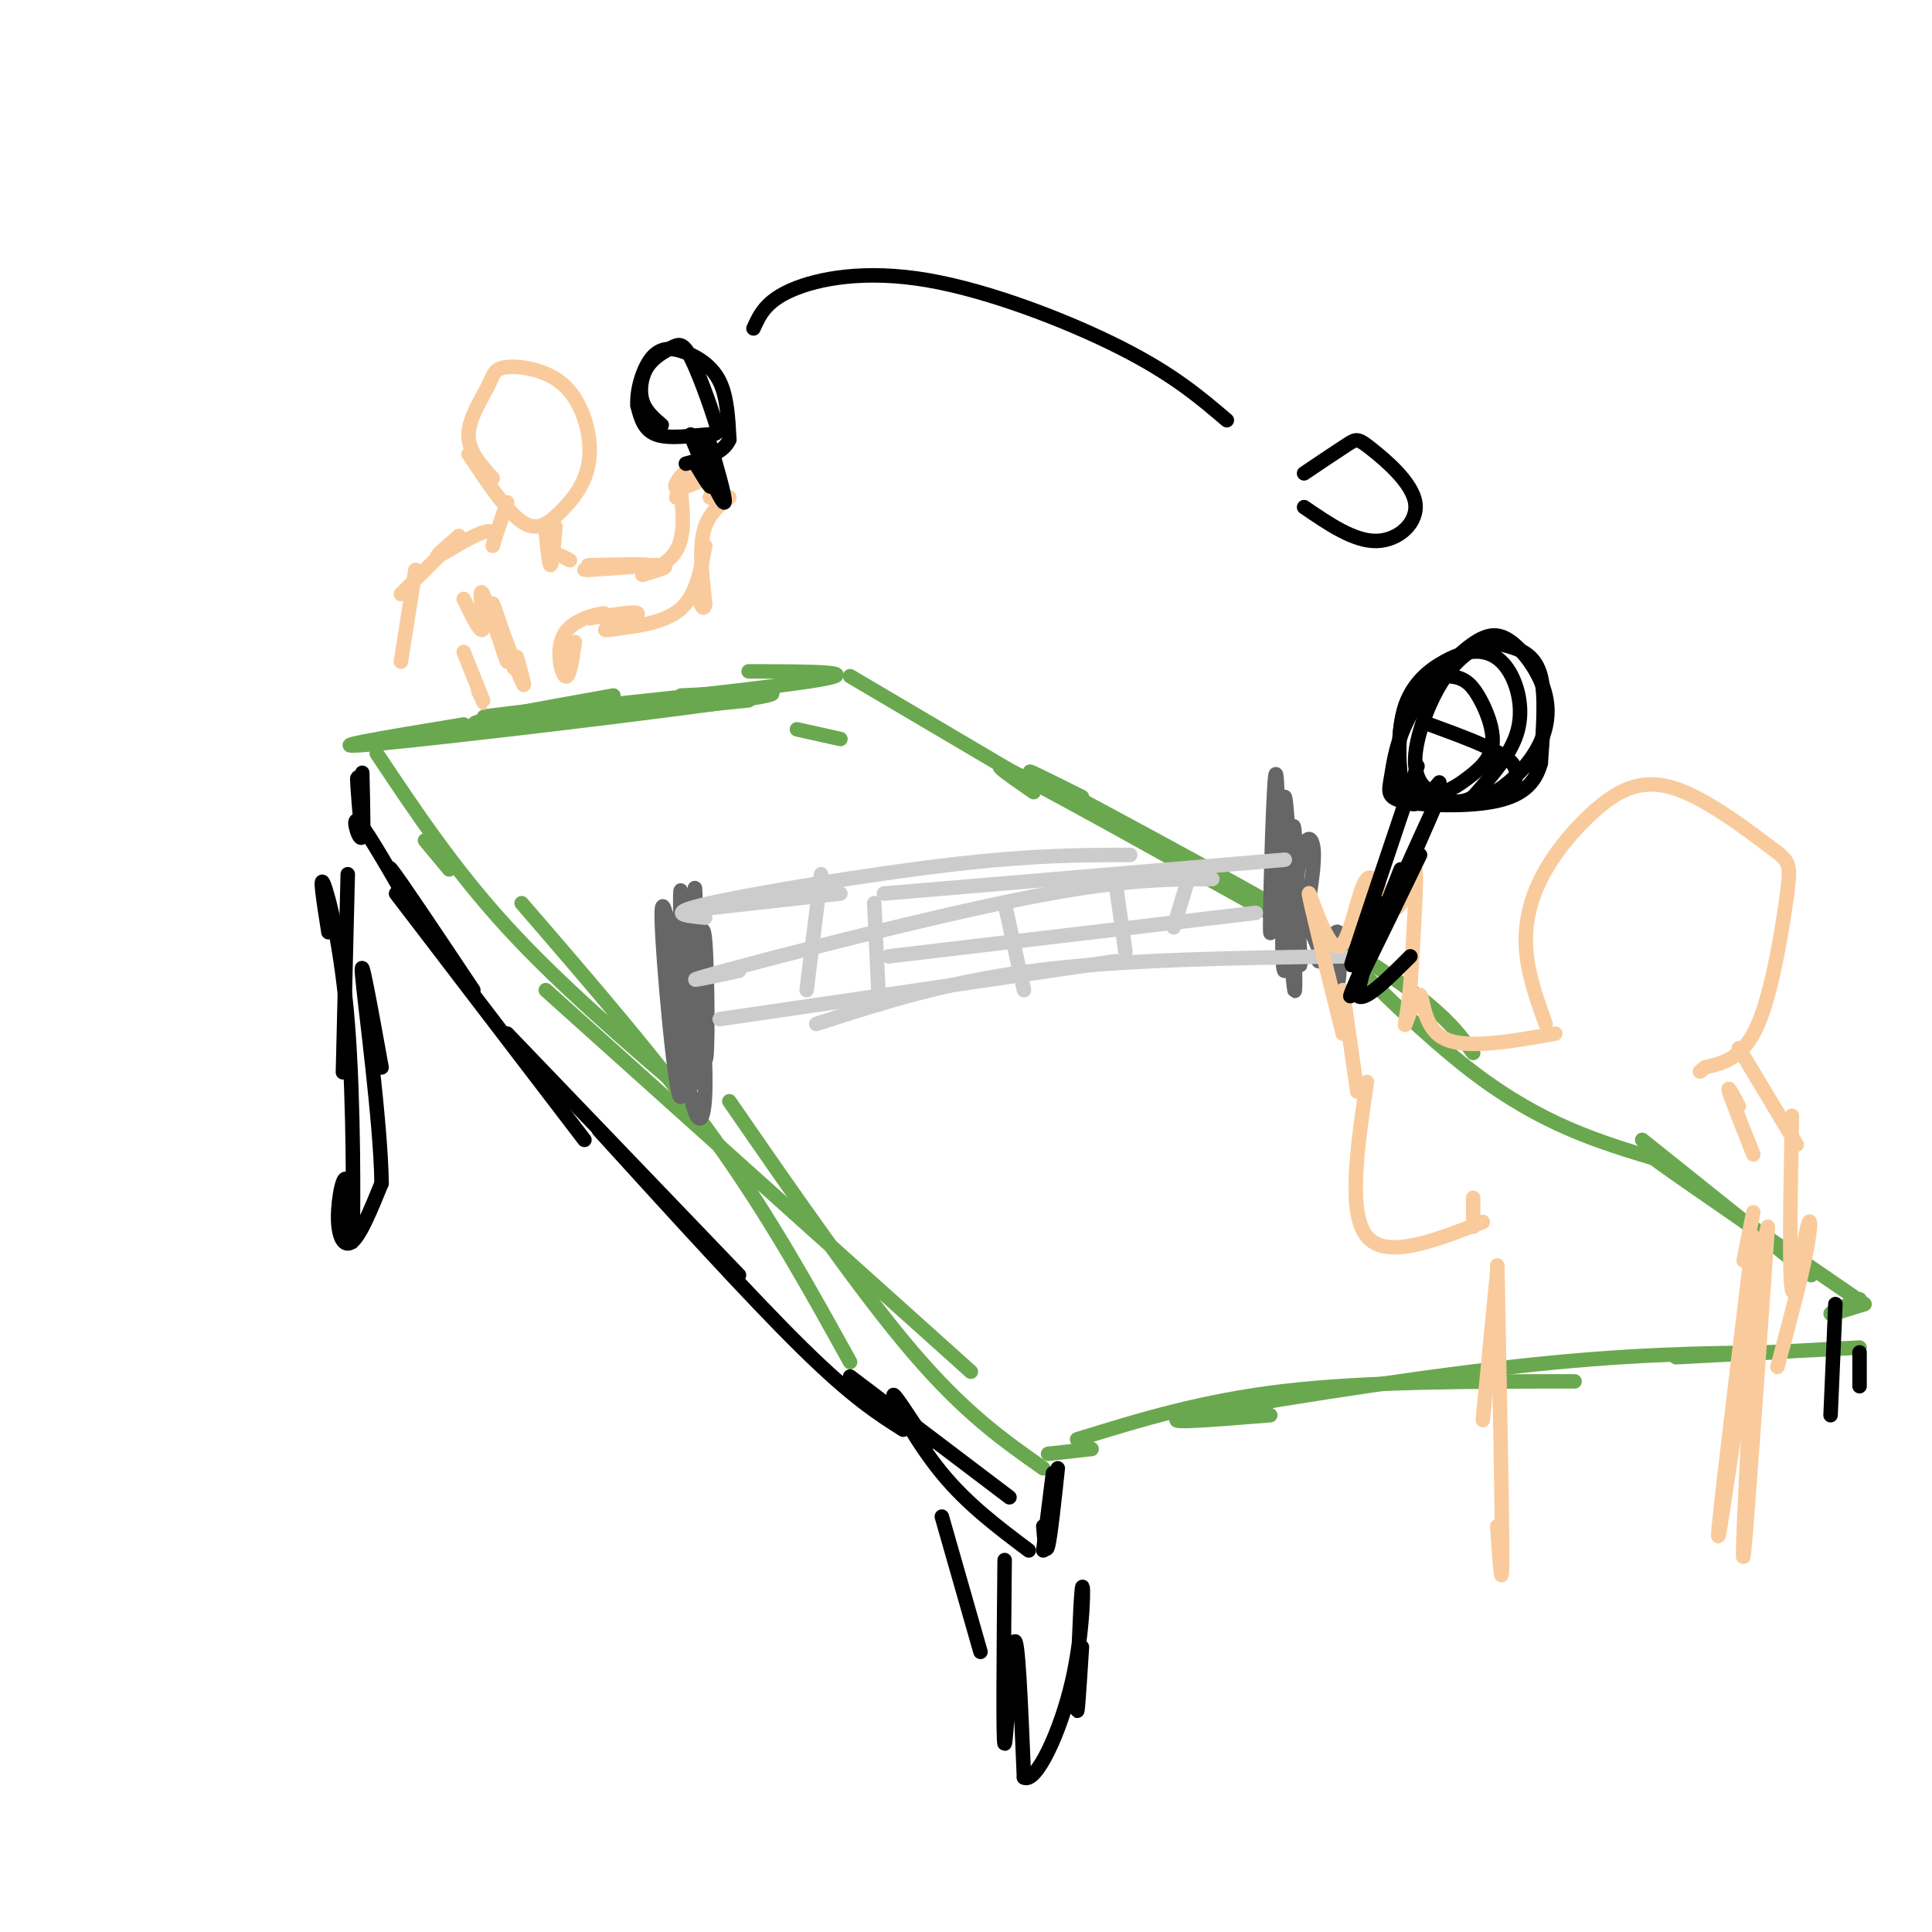 <svg viewBox='0 0 400 400' version='1.1' xmlns='http://www.w3.org/2000/svg' xmlns:xlink='http://www.w3.org/1999/xlink'><g fill='none' stroke='rgb(106,168,79)' stroke-width='3' stroke-linecap='round' stroke-linejoin='round'><path d='M96,150c-16.200,2.667 -32.400,5.333 -18,4c14.400,-1.333 59.400,-6.667 75,-9c15.600,-2.333 1.800,-1.667 -12,-1'/><path d='M120,146c-13.622,1.578 -27.244,3.156 -15,2c12.244,-1.156 50.356,-5.044 63,-7c12.644,-1.956 -0.178,-1.978 -13,-2'/><path d='M127,144c-16.333,2.917 -32.667,5.833 -28,6c4.667,0.167 30.333,-2.417 56,-5'/><path d='M165,151c0.000,0.000 9.000,2.000 9,2'/><path d='M176,140c0.000,0.000 39.000,23.000 39,23'/><path d='M88,174c0.000,0.000 5.000,6.000 5,6'/><path d='M78,156c8.000,12.000 16.000,24.000 27,36c11.000,12.000 25.000,24.000 39,36'/><path d='M108,187c14.333,16.583 28.667,33.167 40,49c11.333,15.833 19.667,30.917 28,46'/><path d='M113,205c0.000,0.000 88.000,79.000 88,79'/><path d='M151,228c13.583,19.667 27.167,39.333 38,52c10.833,12.667 18.917,18.333 27,24'/><path d='M214,164c-5.667,-3.917 -11.333,-7.833 -2,-3c9.333,4.833 33.667,18.417 58,32'/><path d='M224,165c-8.333,-4.156 -16.667,-8.311 -5,-2c11.667,6.311 43.333,23.089 61,34c17.667,10.911 21.333,15.956 25,21'/><path d='M272,194c-4.956,-6.444 -9.911,-12.889 -4,-7c5.911,5.889 22.689,24.111 37,35c14.311,10.889 26.156,14.444 38,18'/><path d='M217,301c0.000,0.000 9.000,-1.000 9,-1'/><path d='M223,298c12.917,-4.000 25.833,-8.000 43,-10c17.167,-2.000 38.583,-2.000 60,-2'/><path d='M263,293c-12.867,1.044 -25.733,2.089 -16,0c9.733,-2.089 42.067,-7.311 66,-10c23.933,-2.689 39.467,-2.844 55,-3'/><path d='M340,236c0.000,0.000 35.000,28.000 35,28'/><path d='M347,242c-4.750,-2.833 -9.500,-5.667 -3,-1c6.500,4.667 24.250,16.833 42,29'/><path d='M347,281c0.000,0.000 38.000,-2.000 38,-2'/><path d='M385,269c-3.083,1.417 -6.167,2.833 -6,3c0.167,0.167 3.583,-0.917 7,-2'/></g>
<g fill='none' stroke='rgb(102,102,102)' stroke-width='3' stroke-linecap='round' stroke-linejoin='round'><path d='M144,224c-2.211,-9.507 -4.421,-19.014 -4,-16c0.421,3.014 3.474,18.550 4,16c0.526,-2.550 -1.474,-23.187 -2,-24c-0.526,-0.813 0.421,18.196 1,22c0.579,3.804 0.789,-7.598 1,-19'/><path d='M144,203c0.565,-6.809 1.477,-14.333 2,-8c0.523,6.333 0.656,26.522 0,24c-0.656,-2.522 -2.100,-27.756 -2,-27c0.100,0.756 1.743,27.502 2,32c0.257,4.498 -0.871,-13.251 -2,-31'/><path d='M144,193c0.364,2.321 2.275,23.623 2,33c-0.275,9.377 -2.737,6.830 -4,-7c-1.263,-13.830 -1.328,-38.944 -1,-34c0.328,4.944 1.050,39.947 0,42c-1.050,2.053 -3.871,-28.842 -4,-37c-0.129,-8.158 2.436,6.421 5,21'/><path d='M142,211c0.876,6.613 0.566,12.645 0,6c-0.566,-6.645 -1.389,-25.966 -1,-24c0.389,1.966 1.991,25.218 2,24c0.009,-1.218 -1.574,-26.905 -1,-29c0.574,-2.095 3.307,19.401 4,24c0.693,4.599 -0.653,-7.701 -2,-20'/><path d='M144,192c-0.322,-6.274 -0.128,-11.960 0,-5c0.128,6.960 0.188,26.566 0,27c-0.188,0.434 -0.625,-18.305 -1,-25c-0.375,-6.695 -0.687,-1.348 -1,4'/><path d='M269,177c-0.686,8.470 -1.372,16.941 -2,13c-0.628,-3.941 -1.199,-20.293 -2,-18c-0.801,2.293 -1.831,23.233 -2,21c-0.169,-2.233 0.523,-27.638 1,-32c0.477,-4.362 0.738,12.319 1,29'/><path d='M265,190c0.266,-3.182 0.432,-25.636 1,-25c0.568,0.636 1.537,24.364 2,27c0.463,2.636 0.418,-15.818 0,-20c-0.418,-4.182 -1.209,5.909 -2,16'/><path d='M266,188c-0.121,-2.075 0.575,-15.263 1,-17c0.425,-1.737 0.578,7.978 1,10c0.422,2.022 1.114,-3.648 2,-6c0.886,-2.352 1.968,-1.386 2,2c0.032,3.386 -0.984,9.193 -2,15'/><path d='M270,192c-0.363,-0.804 -0.270,-10.312 -1,-8c-0.730,2.312 -2.284,16.446 -3,17c-0.716,0.554 -0.594,-12.470 0,-12c0.594,0.470 1.660,14.434 2,16c0.340,1.566 -0.046,-9.267 0,-13c0.046,-3.733 0.523,-0.367 1,3'/><path d='M269,195c0.263,2.308 0.421,6.577 0,4c-0.421,-2.577 -1.421,-12.002 0,-11c1.421,1.002 5.263,12.429 7,15c1.737,2.571 1.368,-3.715 1,-10'/><path d='M277,193c-0.500,-0.667 -2.250,2.667 -4,6'/></g>
<g fill='none' stroke='rgb(204,204,204)' stroke-width='3' stroke-linecap='round' stroke-linejoin='round'><path d='M147,188c0.000,0.000 27.000,-3.000 27,-3'/><path d='M146,190c-4.311,-0.422 -8.622,-0.844 1,-3c9.622,-2.156 33.178,-6.044 50,-8c16.822,-1.956 26.911,-1.978 37,-2'/><path d='M183,185c0.000,0.000 83.000,-7.000 83,-7'/><path d='M149,211c0.000,0.000 82.000,-12.000 82,-12'/><path d='M169,212c13.417,-4.333 26.833,-8.667 45,-11c18.167,-2.333 41.083,-2.667 64,-3'/><path d='M170,181c0.000,0.000 -3.000,24.000 -3,24'/><path d='M181,187c0.000,0.000 1.000,21.000 1,21'/><path d='M208,187c0.000,0.000 4.000,18.000 4,18'/><path d='M231,183c0.000,0.000 2.000,14.000 2,14'/><path d='M246,182c0.000,0.000 -3.000,10.000 -3,10'/><path d='M153,201c-7.289,1.578 -14.578,3.156 -3,0c11.578,-3.156 42.022,-11.044 62,-15c19.978,-3.956 29.489,-3.978 39,-4'/><path d='M184,198c0.000,0.000 76.000,-9.000 76,-9'/></g>
<g fill='none' stroke='rgb(0,0,0)' stroke-width='3' stroke-linecap='round' stroke-linejoin='round'><path d='M75,160c0.167,7.266 0.335,14.533 0,13c-0.335,-1.533 -1.172,-11.864 -1,-12c0.172,-0.136 1.354,9.925 1,12c-0.354,2.075 -2.244,-3.836 -1,-3c1.244,0.836 5.622,8.418 10,16'/><path d='M84,186c0.133,0.044 -4.533,-7.844 -3,-6c1.533,1.844 9.267,13.422 17,25'/><path d='M82,185c0.000,0.000 39.000,51.000 39,51'/><path d='M105,214c0.000,0.000 48.000,50.000 48,50'/><path d='M124,234c15.750,17.333 31.500,34.667 42,45c10.500,10.333 15.750,13.667 21,17'/><path d='M176,285c0.000,0.000 33.000,25.000 33,25'/><path d='M192,299c-3.667,-5.644 -7.333,-11.289 -7,-10c0.333,1.289 4.667,9.511 10,16c5.333,6.489 11.667,11.244 18,16'/><path d='M219,304c-0.750,7.000 -1.500,14.000 -2,16c-0.500,2.000 -0.750,-1.000 -1,-4'/><path d='M218,305c0.000,0.000 -2.000,16.000 -2,16'/><path d='M380,270c0.000,0.000 -1.000,23.000 -1,23'/><path d='M385,280c0.000,0.000 0.000,7.000 0,7'/><path d='M72,181c0.000,0.000 -1.000,41.000 -1,41'/><path d='M68,193c-0.956,-6.075 -1.912,-12.150 -1,-10c0.912,2.150 3.691,12.526 5,29c1.309,16.474 1.149,39.047 1,44c-0.149,4.953 -0.287,-7.714 -1,-11c-0.713,-3.286 -2.000,2.808 -2,7c-0.000,4.192 1.286,6.484 3,5c1.714,-1.484 3.857,-6.742 6,-12'/><path d='M79,245c-0.133,-12.267 -3.467,-36.933 -4,-43c-0.533,-6.067 1.733,6.467 4,19'/><path d='M195,314c0.000,0.000 8.000,28.000 8,28'/><path d='M208,323c-0.178,19.000 -0.356,38.000 0,38c0.356,0.000 1.244,-19.000 2,-21c0.756,-2.000 1.378,13.000 2,28'/><path d='M212,368c2.434,1.375 7.518,-9.188 10,-20c2.482,-10.812 2.360,-21.872 2,-19c-0.360,2.872 -0.960,19.678 -1,24c-0.040,4.322 0.480,-3.839 1,-12'/></g>
<g fill='none' stroke='rgb(249,203,156)' stroke-width='3' stroke-linecap='round' stroke-linejoin='round'><path d='M102,99c-2.529,-2.798 -5.058,-5.597 -5,-9c0.058,-3.403 2.703,-7.412 4,-10c1.297,-2.588 1.248,-3.755 4,-4c2.752,-0.245 8.307,0.432 12,4c3.693,3.568 5.526,10.029 5,15c-0.526,4.971 -3.411,8.454 -6,11c-2.589,2.546 -4.883,4.156 -8,2c-3.117,-2.156 -7.059,-8.078 -11,-14'/><path d='M115,109c-0.333,3.917 -0.667,7.833 -1,8c-0.333,0.167 -0.667,-3.417 -1,-7'/><path d='M105,104c-1.476,4.315 -2.952,8.631 -3,9c-0.048,0.369 1.333,-3.208 -1,-3c-2.333,0.208 -8.381,4.202 -10,5c-1.619,0.798 1.190,-1.601 4,-4'/><path d='M95,111c-1.333,1.333 -6.667,6.667 -12,12'/><path d='M86,118c0.000,0.000 -3.000,19.000 -3,19'/><path d='M116,115c0.000,0.000 2.000,1.000 2,1'/><path d='M96,124c1.876,3.878 3.751,7.756 4,6c0.249,-1.756 -1.129,-9.144 0,-7c1.129,2.144 4.767,13.822 5,14c0.233,0.178 -2.937,-11.144 -3,-12c-0.063,-0.856 2.982,8.756 4,12c1.018,3.244 0.009,0.122 -1,-3'/><path d='M105,134c-0.917,-2.655 -2.708,-7.792 -2,-6c0.708,1.792 3.917,10.512 5,13c1.083,2.488 0.042,-1.256 -1,-5'/><path d='M96,135c0.000,0.000 4.000,10.000 4,10'/><path d='M100,145c0.500,1.333 -0.250,-0.333 -1,-2'/><path d='M126,117c-3.032,0.041 -6.064,0.083 -3,0c3.064,-0.083 12.223,-0.290 11,0c-1.223,0.290 -12.829,1.078 -13,1c-0.171,-0.078 11.094,-1.022 15,-1c3.906,0.022 0.453,1.011 -3,2'/><path d='M133,119c1.044,-0.267 5.156,-1.933 7,-5c1.844,-3.067 1.422,-7.533 1,-12'/><path d='M141,102c0.000,-1.833 -0.500,-0.417 -1,1'/><path d='M140,101c3.303,-1.222 6.606,-2.443 6,-2c-0.606,0.443 -5.121,2.552 -6,2c-0.879,-0.552 1.879,-3.764 4,-5c2.121,-1.236 3.606,-0.496 4,1c0.394,1.496 -0.303,3.748 -1,6'/><path d='M147,103c1.048,0.762 4.167,-0.333 4,0c-0.167,0.333 -3.619,2.095 -5,6c-1.381,3.905 -0.690,9.952 0,16'/><path d='M146,125c-0.333,2.167 -1.167,-0.417 -2,-3'/><path d='M146,113c-0.909,5.067 -1.818,10.134 -5,13c-3.182,2.866 -8.636,3.531 -12,4c-3.364,0.469 -4.636,0.742 -3,0c1.636,-0.742 6.182,-2.498 6,-3c-0.182,-0.502 -5.091,0.249 -10,1'/><path d='M122,128c-0.389,-0.148 3.638,-1.019 3,-1c-0.638,0.019 -5.941,0.928 -8,4c-2.059,3.072 -0.874,8.306 0,9c0.874,0.694 1.437,-3.153 2,-7'/><path d='M119,133c0.167,-0.500 -0.417,1.750 -1,4'/><path d='M363,276c-1.250,24.833 -2.500,49.667 -2,46c0.500,-3.667 2.750,-35.833 5,-68'/><path d='M366,254c-1.756,6.133 -8.644,55.467 -10,63c-1.356,7.533 2.822,-26.733 7,-61'/><path d='M363,251c0.000,0.000 -2.000,10.000 -2,10'/><path d='M363,239c-2.250,-5.667 -4.500,-11.333 -5,-13c-0.500,-1.667 0.750,0.667 2,3'/><path d='M360,217c0.000,0.000 12.000,20.000 12,20'/><path d='M371,231c-0.304,16.548 -0.607,33.095 0,36c0.607,2.905 2.125,-7.833 3,-12c0.875,-4.167 1.107,-1.762 0,4c-1.107,5.762 -3.554,14.881 -6,24'/></g>
<g fill='none' stroke='rgb(0,0,0)' stroke-width='3' stroke-linecap='round' stroke-linejoin='round'><path d='M148,96c-0.911,-3.333 -1.822,-6.667 -1,-4c0.822,2.667 3.378,11.333 3,12c-0.378,0.667 -3.689,-6.667 -7,-14'/><path d='M143,90c-0.067,0.222 3.267,7.778 4,10c0.733,2.222 -1.133,-0.889 -3,-4'/><path d='M137,88c-1.674,-1.431 -3.348,-2.863 -4,-5c-0.652,-2.137 -0.282,-4.980 1,-7c1.282,-2.020 3.476,-3.216 5,-4c1.524,-0.784 2.378,-1.155 4,2c1.622,3.155 4.012,9.835 5,13c0.988,3.165 0.574,2.814 -2,3c-2.574,0.186 -7.307,0.910 -10,0c-2.693,-0.910 -3.347,-3.455 -4,-6'/><path d='M132,84c-0.258,-3.075 1.096,-7.762 3,-10c1.904,-2.238 4.359,-2.026 7,-1c2.641,1.026 5.469,2.864 7,6c1.531,3.136 1.766,7.568 2,12'/><path d='M151,91c-1.167,2.833 -5.083,3.917 -9,5'/><path d='M156,68c1.274,-2.827 2.548,-5.655 8,-8c5.452,-2.345 15.083,-4.208 28,-2c12.917,2.208 29.119,8.488 40,14c10.881,5.512 16.440,10.256 22,15'/><path d='M270,98c3.550,-2.391 7.100,-4.781 9,-6c1.900,-1.219 2.148,-1.265 5,1c2.852,2.265 8.306,6.841 9,11c0.694,4.159 -3.373,7.903 -8,8c-4.627,0.097 -9.813,-3.451 -15,-7'/></g>
<g fill='none' stroke='rgb(249,203,156)' stroke-width='3' stroke-linecap='round' stroke-linejoin='round'><path d='M305,248c0.000,0.000 0.000,6.000 0,6'/><path d='M310,263c0.000,0.000 -3.000,31.000 -3,31'/><path d='M310,262c0.500,25.500 1.000,51.000 1,60c0.000,9.000 -0.500,1.500 -1,-6'/><path d='M307,253c-10.000,3.917 -20.000,7.833 -24,3c-4.000,-4.833 -2.000,-18.417 0,-32'/><path d='M281,226c0.000,0.000 -3.000,-21.000 -3,-21'/><path d='M278,214c-3.496,-14.003 -6.991,-28.007 -7,-29c-0.009,-0.993 3.470,11.024 6,11c2.530,-0.024 4.111,-12.089 6,-14c1.889,-1.911 4.085,6.332 6,6c1.915,-0.332 3.547,-9.238 4,-8c0.453,1.238 -0.274,12.619 -1,24'/><path d='M292,204c-0.557,6.035 -1.448,9.123 -1,8c0.448,-1.123 2.236,-6.456 3,-6c0.764,0.456 0.504,6.702 5,9c4.496,2.298 13.748,0.649 23,-1'/><path d='M320,212c-1.786,-5.001 -3.572,-10.002 -4,-15c-0.428,-4.998 0.502,-9.993 3,-15c2.498,-5.007 6.564,-10.026 11,-14c4.436,-3.974 9.241,-6.902 16,-5c6.759,1.902 15.471,8.633 20,12c4.529,3.367 4.873,3.368 4,10c-0.873,6.632 -2.964,19.895 -6,27c-3.036,7.105 -7.018,8.053 -11,9'/><path d='M353,221c-1.833,1.500 -0.917,0.750 0,0'/></g>
<g fill='none' stroke='rgb(0,0,0)' stroke-width='3' stroke-linecap='round' stroke-linejoin='round'><path d='M294,177c-8.226,17.018 -16.452,34.036 -14,28c2.452,-6.036 15.583,-35.125 17,-38c1.417,-2.875 -8.881,20.464 -12,27c-3.119,6.536 0.940,-3.732 5,-14'/><path d='M298,162c-2.726,3.223 -5.451,6.447 -7,3c-1.549,-3.447 -1.920,-13.564 0,-19c1.920,-5.436 6.133,-6.192 9,-6c2.867,0.192 4.390,1.330 6,4c1.610,2.670 3.309,6.870 3,10c-0.309,3.130 -2.626,5.188 -5,7c-2.374,1.812 -4.805,3.377 -7,3c-2.195,-0.377 -4.153,-2.695 -4,-7c0.153,-4.305 2.417,-10.598 5,-15c2.583,-4.402 5.486,-6.912 8,-8c2.514,-1.088 4.638,-0.755 7,0c2.362,0.755 4.960,1.930 6,6c1.040,4.070 0.520,11.035 0,18'/><path d='M319,158c-1.227,4.557 -4.294,6.948 -10,8c-5.706,1.052 -14.049,0.764 -18,0c-3.951,-0.764 -3.508,-2.006 -3,-5c0.508,-2.994 1.083,-7.741 4,-13c2.917,-5.259 8.176,-11.032 12,-14c3.824,-2.968 6.214,-3.132 9,-1c2.786,2.132 5.969,6.559 7,11c1.031,4.441 -0.090,8.897 -3,13c-2.910,4.103 -7.607,7.854 -12,9c-4.393,1.146 -8.480,-0.312 -11,-1c-2.520,-0.688 -3.472,-0.606 -4,-4c-0.528,-3.394 -0.632,-10.266 1,-15c1.632,-4.734 5.001,-7.332 8,-9c2.999,-1.668 5.629,-2.406 8,-2c2.371,0.406 4.485,1.955 6,5c1.515,3.045 2.433,7.584 1,12c-1.433,4.416 -5.216,8.708 -9,13'/><path d='M305,165c-3.167,2.000 -6.583,0.500 -10,-1'/><path d='M296,150c6.583,2.417 13.167,4.833 16,7c2.833,2.167 1.917,4.083 1,6'/><path d='M291,166c1.952,-5.810 3.905,-11.619 1,-3c-2.905,8.619 -10.667,31.667 -12,36c-1.333,4.333 3.762,-10.048 5,-12c1.238,-1.952 -1.381,8.524 -4,19'/><path d='M281,206c1.167,1.833 6.083,-3.083 11,-8'/></g>
</svg>